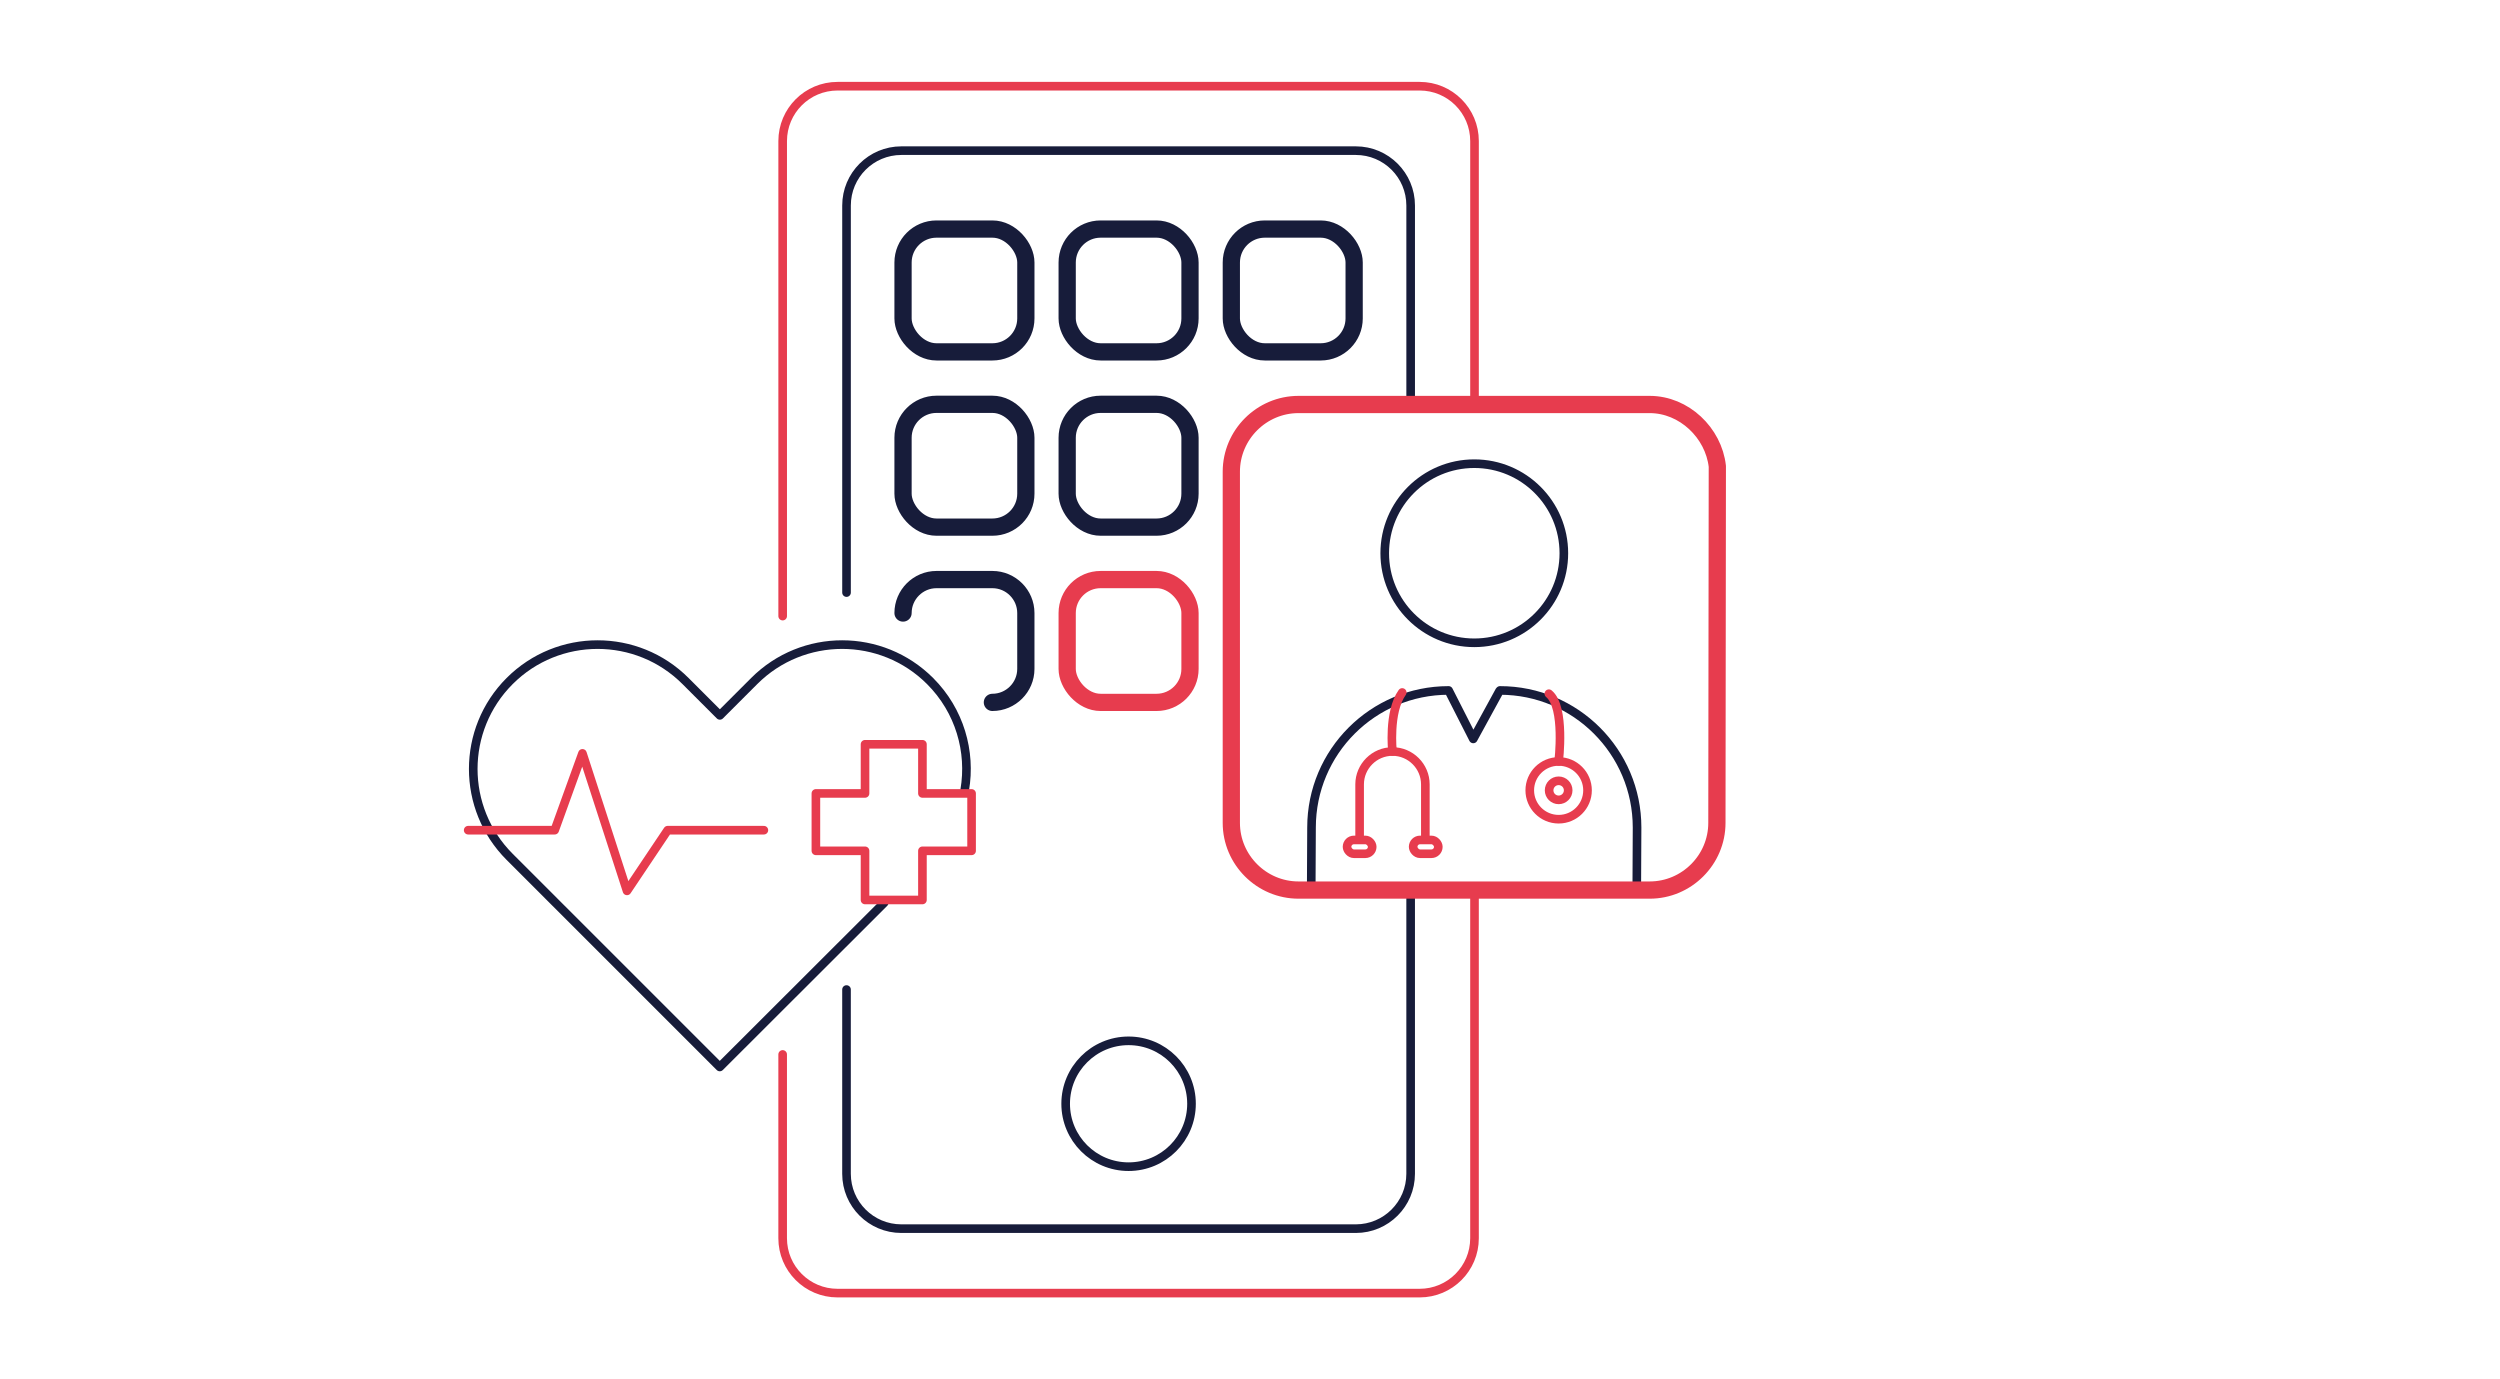 <?xml version="1.0" encoding="UTF-8"?>
<svg id="icons" xmlns="http://www.w3.org/2000/svg" width="290" height="160" version="1.1" viewBox="0 0 290 160">
  <!-- Generator: Adobe Illustrator 29.7.1, SVG Export Plug-In . SVG Version: 2.1.1 Build 8)  -->
  <defs>
    <style>
      .st0, .st1, .st2, .st3 {
        stroke-linecap: round;
      }

      .st0, .st1, .st2, .st3, .st4 {
        fill: none;
        stroke-linejoin: round;
      }

      .st0, .st1, .st4 {
        stroke-width: 2px;
      }

      .st0, .st2, .st4 {
        stroke: #e73c4e;
      }

      .st1, .st3 {
        stroke: #171c3a;
      }
    </style>
  </defs>
  <g>
    <g>
      <g>
        <circle class="st3" cx="171.018" cy="64.176" r="10.389"/>
        <path class="st3" d="M189.866,103.057l.034-7.063c0-8.783-7.12-15.903-15.903-15.903l-.044.035-3.054,5.588-2.859-5.623h0c-8.783,0-15.903,7.12-15.903,15.903l-.034,6.95"/>
      </g>
      <g>
        <circle class="st2" cx="180.803" cy="91.678" r="3.35"/>
        <path class="st2" d="M157.716,97.293v-6.306c0-2.096,1.715-3.812,3.812-3.812h0c2.096,0,3.812,1.715,3.812,3.812v6.306"/>
        <rect class="st2" x="156.257" y="97.434" width="2.918" height="1.6" rx=".8" ry=".8"/>
        <rect class="st2" x="163.927" y="97.434" width="2.918" height="1.6" rx=".8" ry=".8"/>
        <path class="st2" d="M161.527,87.175s-.494-4.588,1.129-6.847"/>
        <path class="st2" d="M180.803,88.328s.772-6.306-1.134-7.859"/>
        <circle class="st2" cx="180.803" cy="91.678" r="1.106"/>
      </g>
    </g>
    <g>
      <path class="st2" d="M90.79,71.468V16.364c0-3.515,2.849-6.364,6.364-6.364h67.526c3.515,0,6.364,2.849,6.364,6.364v30.411"/>
      <path class="st2" d="M171.043,103.81v39.826c0,3.515-2.849,6.364-6.364,6.364h-67.526c-3.515,0-6.364-2.849-6.364-6.364v-21.321"/>
      <path class="st3" d="M98.197,68.739V23.84c0-3.515,2.849-6.364,6.364-6.364h52.711c3.515,0,6.364,2.849,6.364,6.364v23.029"/>
      <path class="st3" d="M163.635,103.622v32.538c0,3.515-2.849,6.364-6.364,6.364h-52.711c-3.515,0-6.364-2.849-6.364-6.364v-21.374"/>
      <circle class="st3" cx="130.916" cy="128.036" r="7.299"/>
    </g>
    <g>
      <g>
        <rect class="st1" x="104.752" y="26.571" width="14.247" height="14.247" rx="3.881" ry="3.881"/>
        <rect class="st1" x="142.834" y="26.571" width="14.247" height="14.247" rx="3.881" ry="3.881"/>
        <rect class="st1" x="123.793" y="26.571" width="14.247" height="14.247" rx="3.881" ry="3.881"/>
      </g>
      <g>
        <rect class="st1" x="104.752" y="46.9" width="14.247" height="14.247" rx="3.881" ry="3.881"/>
        <rect class="st1" x="123.793" y="46.9" width="14.247" height="14.247" rx="3.881" ry="3.881"/>
      </g>
      <g>
        <path class="st1" d="M104.752,71.111c0-2.135,1.747-3.881,3.881-3.881h6.484c2.135,0,3.881,1.747,3.881,3.881v6.484c0,2.135-1.747,3.881-3.881,3.881"/>
        <rect class="st0" x="123.793" y="67.23" width="14.247" height="14.247" rx="3.881" ry="3.881"/>
      </g>
    </g>
    <path class="st4" d="M199.16,95.452c0,4.288-3.508,7.796-7.796,7.796h-40.735c-4.288,0-7.796-3.508-7.796-7.796v-40.735c0-4.288,3.508-7.796,7.796-7.796h40.735c3.993,0,7.409,3.291,7.846,7.173l-.05,41.358Z"/>
  </g>
  <g>
    <path class="st3" d="M102.569,104.718l-19.076,19.051-24.372-24.372c-5.633-5.633-5.633-14.766,0-20.399,5.633-5.633,14.766-5.633,20.399,0l3.985,3.985,3.985-3.985c5.633-5.633,14.766-5.633,20.399,0,3.44,3.44,4.779,8.185,4.018,12.641"/>
    <g>
      <polyline class="st2" points="54.308 96.302 64.344 96.302 67.564 87.39 72.732 103.342 77.45 96.302 88.609 96.302"/>
      <polygon class="st2" points="112.704 92.037 107.002 92.037 107.002 86.336 100.344 86.336 100.344 92.037 94.643 92.037 94.643 98.695 100.344 98.695 100.344 104.396 107.002 104.396 107.002 98.695 112.704 98.695 112.704 92.037"/>
    </g>
  </g>
</svg>